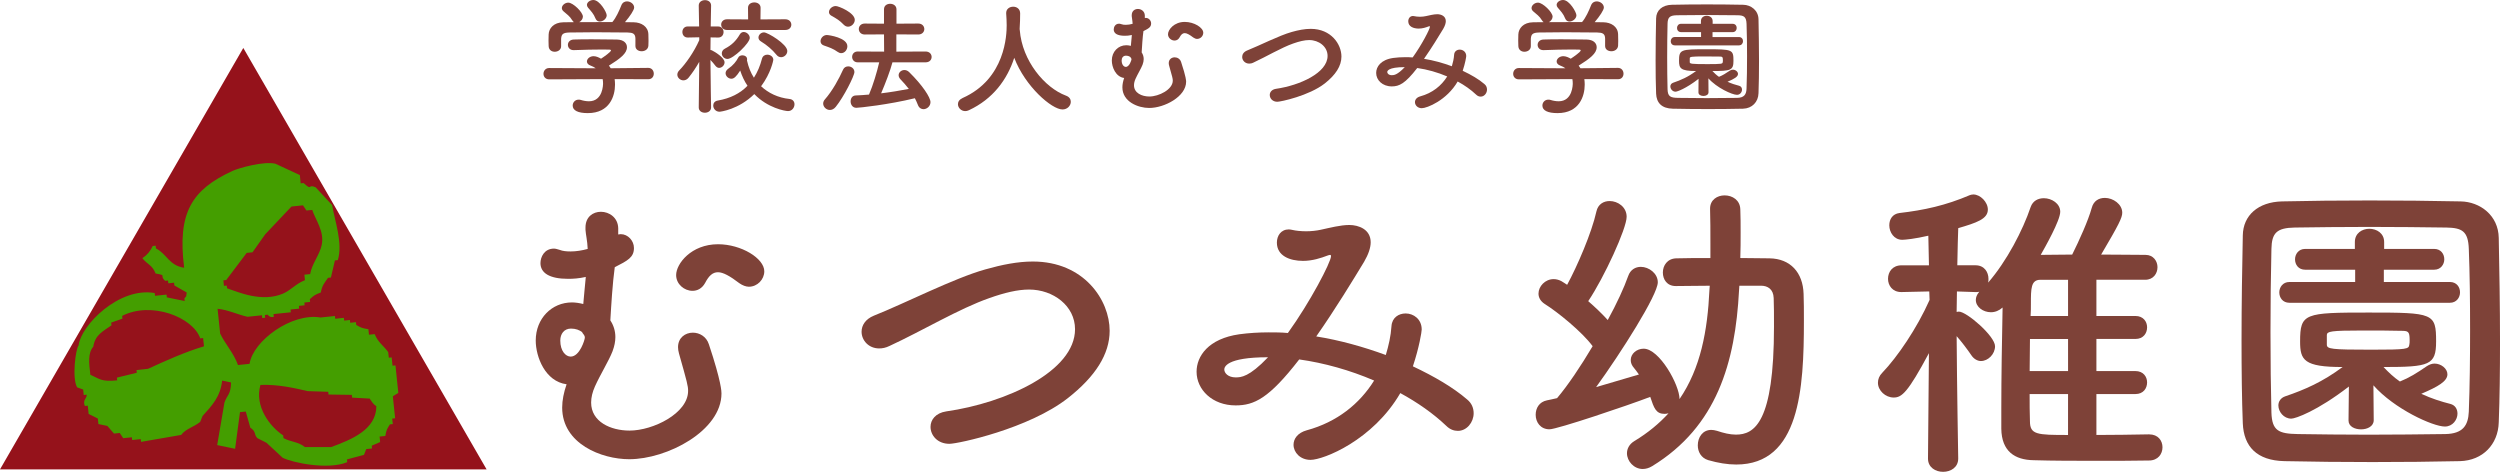 <?xml version="1.0" encoding="utf-8"?>
<!-- Generator: Adobe Illustrator 15.0.0, SVG Export Plug-In . SVG Version: 6.00 Build 0)  -->
<!DOCTYPE svg PUBLIC "-//W3C//DTD SVG 1.1//EN" "http://www.w3.org/Graphics/SVG/1.1/DTD/svg11.dtd">
<svg version="1.1" id="レイヤー_1" xmlns="http://www.w3.org/2000/svg" xmlns:xlink="http://www.w3.org/1999/xlink" x="0px"
	 y="0px" width="283.186px" height="53.865px" viewBox="0 0 283.186 53.865" enable-background="new 0 0 283.186 53.865"
	 xml:space="preserve">
<g>
	<polygon fill="#95121B" points="0,53.168 27.56,5.432 55.119,53.168 	"/>
	<path fill="#449E00" d="M44.464,41.421c-0.033-0.315-0.066-0.627-0.097-0.936c-0.104,0.012-0.216,0.022-0.326,0.034
		c-0.021-0.209-0.042-0.416-0.064-0.627c-0.487-0.712-1.164-1.095-1.534-2.043c-0.218,0.022-0.433,0.044-0.649,0.066
		c-0.022-0.209-0.044-0.416-0.065-0.624c-0.756-0.12-0.843-0.178-1.377-0.483c-0.011-0.106-0.022-0.21-0.032-0.315
		c-0.217,0.021-0.433,0.045-0.651,0.067c-0.011-0.102-0.021-0.206-0.033-0.312c-0.219,0.022-0.439,0.046-0.652,0.068
		c-0.011-0.104-0.021-0.209-0.033-0.312c-0.328,0.036-0.652,0.068-0.979,0.104c-0.01-0.105-0.021-0.208-0.033-0.313
		c-0.547,0.059-1.087,0.114-1.631,0.17c-3.265-0.56-7.653,2.65-8.037,5.247c-0.44,0.046-0.875,0.092-1.312,0.137
		c-0.477-1.35-1.498-2.447-2.021-3.57c-0.098-0.934-0.194-1.871-0.292-2.803c1.207,0.119,2.344,0.685,3.398,0.907
		c0.544-0.056,1.089-0.114,1.631-0.171c0.011,0.105,0.022,0.207,0.033,0.312c0.11-0.011,0.215-0.021,0.328-0.034
		c-0.012-0.103-0.023-0.206-0.033-0.311c0.109-0.011,0.217-0.022,0.326-0.034c0,0,0.219,0.38,0.687,0.243
		c-0.012-0.104-0.022-0.206-0.033-0.311c0.653-0.068,1.304-0.136,1.961-0.203c-0.011-0.105-0.021-0.208-0.032-0.312
		c0.327-0.035,0.651-0.068,0.979-0.104c-0.01-0.103-0.021-0.207-0.031-0.311c0.213-0.022,0.432-0.044,0.648-0.065
		c-0.011-0.105-0.021-0.207-0.032-0.312c0.219-0.023,0.435-0.046,0.653-0.069c-0.012-0.104-0.023-0.208-0.033-0.311
		c0.46-0.414,0.529-0.487,1.245-0.76c0.156-0.839,0.406-1.052,0.814-1.66c0.113-0.012,0.221-0.023,0.329-0.034
		c0.15-0.646,0.304-1.291,0.455-1.938c0.116-0.011,0.224-0.022,0.33-0.033c0.583-1.911-0.333-4.387-0.647-6.231
		c-0.621-0.67-1.24-1.342-1.863-2.012c-0.958-0.44-0.318,0.48-1.37-0.488c-0.11,0.011-0.216,0.022-0.327,0.033
		c-0.031-0.312-0.064-0.623-0.097-0.936c-0.928-0.427-1.846-0.858-2.772-1.286c-1.299-0.311-4.129,0.479-4.869,0.822
		c-4.604,2.127-6.249,4.719-5.463,10.964c-1.719-0.255-1.95-1.563-3.196-2.189c-0.012-0.103-0.023-0.209-0.033-0.312
		c-0.113,0.013-0.221,0.023-0.332,0.034c-0.278,0.595-0.616,1.007-1.172,1.382c0.55,0.715,1.128,0.759,1.497,1.734
		c1.368,0.236,0.37,0.187,1.079,0.831c0.108-0.01,0.214-0.021,0.329-0.032c0.011,0.104,0.022,0.208,0.033,0.313
		c0.213-0.023,0.431-0.046,0.651-0.069c0.011,0.103,0.022,0.208,0.032,0.31c0.468,0.266,0.933,0.535,1.404,0.801
		c-0.132,0.643,0.072,0.264-0.264,0.656c0.01,0.102,0.021,0.207,0.032,0.311c-0.672-0.14-1.35-0.278-2.022-0.418
		c-0.01-0.105-0.021-0.207-0.033-0.312c-0.436,0.046-0.871,0.091-1.306,0.136c-0.01-0.103-0.021-0.209-0.032-0.311
		c-4.009-0.727-8.361,3.627-8.627,5.938c-0.335,0.409-0.762,3.703-0.165,4.742c0.227,0.082,0.458,0.163,0.684,0.246
		c0.022,0.205,0.043,0.413,0.064,0.619c0.11-0.012,0.22-0.023,0.331-0.035c0.08,0.408-0.505,0.575-0.201,1.282
		c0.11-0.013,0.22-0.023,0.329-0.036c0.033,0.312,0.066,0.626,0.098,0.937c0.343,0.176,0.693,0.352,1.043,0.521
		c0.023,0.211,0.044,0.416,0.066,0.625c0.335,0.069,0.675,0.14,1.012,0.211c0.249,0.286,0.498,0.579,0.749,0.866
		c0.218-0.022,0.436-0.045,0.652-0.067c0.132,0.195,0.263,0.392,0.392,0.59c0.328-0.033,0.656-0.068,0.982-0.102
		c0.012,0.104,0.023,0.204,0.033,0.31c0.327-0.033,0.657-0.067,0.976-0.102c0.012,0.104,0.022,0.208,0.033,0.312
		c1.517-0.263,3.03-0.527,4.542-0.788c0.545-0.723,1.432-0.876,2.158-1.482c0.088-0.22,0.174-0.438,0.263-0.658
		c1.054-1.172,2.021-2.161,2.222-4.013c0.336,0.069,0.678,0.142,1.011,0.213c-0.039,1.425-0.444,1.371-0.752,2.282
		c-0.274,1.602-0.548,3.206-0.82,4.809c0.674,0.142,1.349,0.28,2.028,0.422c0.181-1.384,0.37-2.77,0.552-4.152
		c0.222-0.023,0.438-0.046,0.657-0.068c0.173,0.611,0.348,1.224,0.518,1.834c0.703,0.474,0.354,0.692,0.79,1.178
		c0.345,0.175,0.694,0.35,1.037,0.524c0.612,0.564,1.223,1.132,1.832,1.698c1.107,0.561,5.145,1.407,7.313,0.5
		c-0.011-0.106-0.021-0.208-0.032-0.312c0.646-0.172,1.286-0.344,1.93-0.514c0.088-0.22,0.172-0.439,0.26-0.657
		c0.217-0.022,0.437-0.046,0.652-0.068c-0.011-0.104-0.021-0.209-0.033-0.314c0.318-0.135,0.634-0.274,0.954-0.412
		c-0.021-0.209-0.044-0.416-0.065-0.623c0.215-0.022,0.429-0.046,0.65-0.067c0.128-0.724,0.197-0.794,0.523-1.314
		c0.107-0.012,0.218-0.023,0.325-0.033c-0.022-0.209-0.044-0.414-0.065-0.623c0.112-0.01,0.221-0.021,0.328-0.033
		c-0.085-0.832-0.172-1.665-0.259-2.493c0.21-0.128,0.417-0.255,0.621-0.38c-0.108-1.037-0.216-2.077-0.323-3.114
		C44.681,41.397,44.577,41.409,44.464,41.421z M25.302,31.755c0.11-0.012,0.22-0.021,0.322-0.034
		c0.778-1.025,1.555-2.049,2.32-3.075c0.225-0.023,0.442-0.046,0.657-0.067c0.479-0.681,0.962-1.36,1.442-2.041
		c0.987-1.049,1.982-2.097,2.972-3.143c0.433-0.045,0.873-0.091,1.307-0.136c0.131,0.195,0.259,0.392,0.392,0.588
		c0.215-0.023,0.434-0.046,0.655-0.069c0.332,1.065,1.411,2.429,1.069,3.984c-0.237,1.118-1.11,2.115-1.306,3.285
		c-0.215,0.022-0.435,0.045-0.653,0.068c0.022,0.208,0.042,0.416,0.064,0.625c-0.983,0.362-1.596,1.137-2.484,1.517
		c-2.384,1.031-5.103-0.181-6.338-0.599c-0.01-0.104-0.021-0.211-0.033-0.312c-0.103,0.012-0.212,0.022-0.322,0.033
		C25.345,32.17,25.325,31.963,25.302,31.755z M23.107,39.229c-2.166,0.644-4.466,1.688-6.336,2.548
		c-0.435,0.046-0.873,0.092-1.306,0.138c0.01,0.102,0.021,0.206,0.031,0.309c-0.75,0.184-1.505,0.368-2.254,0.552
		c0.01,0.102,0.021,0.206,0.033,0.31c-1.833,0.184-1.96-0.169-3.039-0.627c-0.163-1.325-0.289-2.478,0.33-3.187
		c0.204-1.327,1.045-1.71,2.061-2.421c-0.012-0.104-0.023-0.205-0.033-0.309c0.426-0.148,0.847-0.299,1.275-0.447
		c-0.011-0.105-0.021-0.207-0.033-0.313c3.308-1.702,8.022,0.154,8.848,2.546c0.107-0.011,0.217-0.023,0.325-0.034
		C23.043,38.608,23.074,38.917,23.107,39.229z M37.502,50.644c-0.991-0.001-1.979-0.005-2.97-0.003
		c-0.693-0.593-1.611-0.576-2.419-1.011c-0.011-0.101-0.021-0.206-0.032-0.309c-1.504-0.985-3.28-3.286-2.58-5.719
		c1.99-0.077,3.81,0.347,5.361,0.704c0.769,0.024,1.543,0.049,2.319,0.073c0.01,0.104,0.021,0.208,0.031,0.31
		c0.879,0.016,1.763,0.03,2.644,0.04c0.011,0.104,0.023,0.208,0.033,0.312c0.664,0.036,1.325,0.075,1.993,0.109
		c0.242,0.375,0.388,0.632,0.753,0.866C42.617,48.661,39.836,49.789,37.502,50.644z"/>
</g>
<g>
	<g>
		<path fill="#7E4238" d="M70.027,26.559c0.107,0,0.18-0.036,0.286-0.036c0.82,0,1.498,0.749,1.498,1.568
			c0,1.069-0.713,1.428-2.175,2.176c-0.25,1.818-0.393,4.208-0.5,6.026c0.357,0.534,0.57,1.178,0.57,1.891
			c0,0.499-0.107,1.034-0.321,1.604c-0.428,1.105-1.391,2.639-1.997,3.993c-0.286,0.642-0.428,1.248-0.428,1.818
			c0,2.176,2.211,3.175,4.351,3.175c2.674,0,6.633-1.962,6.633-4.493c0-0.571-0.106-0.964-1.033-4.244
			c-0.071-0.249-0.107-0.499-0.107-0.714c0-1.069,0.82-1.641,1.676-1.641c0.749,0,1.533,0.429,1.818,1.319
			c1.427,4.279,1.427,5.386,1.427,5.563c0,4.243-6.17,7.453-10.449,7.453c-3.138,0-7.596-1.748-7.596-5.851
			c0-0.818,0.179-1.711,0.5-2.638c-2.425-0.321-3.495-3.103-3.495-4.957c0-2.496,1.819-4.315,4.102-4.315
			c0.392,0,0.854,0.072,1.283,0.18c0.107-1.034,0.18-2.142,0.285-3.067c-0.784,0.179-1.462,0.215-1.997,0.215
			c-2.14,0-3.138-0.678-3.138-1.782c0-0.679,0.428-1.642,1.534-1.642c0.178,0,0.393,0.071,0.642,0.144
			c0.357,0.143,0.785,0.178,1.248,0.178c0.606,0,1.284-0.106,1.926-0.285c-0.035-0.927-0.214-1.604-0.25-2.175
			c0-0.071,0-0.178,0-0.25c0-1.213,0.856-1.783,1.747-1.783c0.929,0,1.927,0.642,1.961,1.854V26.559z M64.678,37.221
			c-0.784,0-1.212,0.605-1.212,1.354c0,1.177,0.605,1.818,1.176,1.818c1.034,0,1.605-1.926,1.605-2.141
			c0-0.32-0.214-0.393-0.321-0.642C65.641,37.399,65.249,37.221,64.678,37.221z M83.757,32.086
			c-1.069-0.819-1.854-1.249-2.425-1.249c-0.606,0-1.034,0.395-1.462,1.215c-0.357,0.642-0.892,0.892-1.427,0.892
			c-0.928,0-1.854-0.75-1.854-1.784c0-1.283,1.712-3.494,4.743-3.494c2.639,0,5.242,1.604,5.242,3.066
			c0,0.927-0.784,1.747-1.747,1.747C84.506,32.478,84.114,32.336,83.757,32.086z"/>
		<path fill="#7E4238" d="M107.546,50.273c-1.355,0-2.141-0.962-2.141-1.926c0-0.784,0.571-1.568,1.783-1.747
			c6.74-0.962,14.586-4.528,14.586-9.309c0-2.639-2.461-4.493-5.207-4.493c-1.283,0-2.781,0.356-4.493,0.965
			c-3.389,1.176-7.668,3.743-11.306,5.42c-0.428,0.213-0.819,0.285-1.176,0.285c-1.213,0-1.997-0.929-1.997-1.892
			c0-0.713,0.428-1.426,1.39-1.818c3.425-1.354,9.059-4.242,12.625-5.241c1.891-0.535,3.674-0.893,5.386-0.893
			c5.812,0,8.7,4.387,8.7,7.847c0,2.639-1.604,5.171-4.742,7.632C116.532,48.562,108.509,50.273,107.546,50.273z"/>
		<path fill="#7E4238" d="M148.451,52.091c-1.178,0-1.927-0.854-1.927-1.711c0-0.678,0.464-1.354,1.498-1.64
			c3.424-0.929,5.991-2.996,7.632-5.635c-2.745-1.177-5.67-1.997-8.486-2.391c-3.424,4.423-5.101,5.207-7.204,5.207
			c-2.639,0-4.422-1.783-4.422-3.815c0-1.747,1.318-3.744,4.85-4.244c1.069-0.142,2.175-0.214,3.316-0.214
			c0.714,0,1.426,0,2.176,0.072c2.496-3.46,4.885-8.024,4.885-8.701c0-0.108-0.035-0.145-0.105-0.145
			c-0.071,0-0.18,0.035-0.285,0.072c-0.749,0.285-1.712,0.605-2.782,0.605c-1.497,0-2.959-0.57-2.959-2.068
			c0-0.784,0.463-1.498,1.355-1.498c0.142,0,0.284,0.036,0.463,0.071c0.284,0.07,0.892,0.142,1.497,0.142
			c0.571,0,1.214-0.071,1.677-0.178c0.999-0.214,2.211-0.535,3.21-0.535c1.07,0,2.424,0.499,2.424,1.961
			c0,0.605-0.249,1.354-0.748,2.211c-1.213,1.996-3.245,5.349-5.42,8.451c2.674,0.428,5.348,1.177,7.88,2.104
			c0.321-1.068,0.57-2.139,0.644-3.279c0.07-0.963,0.818-1.427,1.604-1.427c0.892,0,1.819,0.643,1.819,1.818
			c0,0.249-0.285,2.032-0.999,4.172c2.425,1.143,4.563,2.39,6.134,3.744c0.535,0.429,0.749,0.999,0.749,1.569
			c0,1.034-0.784,1.997-1.783,1.997c-0.428,0-0.892-0.144-1.319-0.57c-1.463-1.391-3.244-2.64-5.206-3.709
			C155.512,49.881,149.913,52.091,148.451,52.091z M138.681,41.857c0,0.393,0.428,0.892,1.283,0.892
			c0.605,0,1.533-0.035,3.673-2.282C138.858,40.466,138.681,41.607,138.681,41.857z"/>
		<path fill="#7E4238" d="M197.024,32.372l-0.036,0.535c-0.427,8.13-2.495,15.405-9.843,19.898c-0.354,0.214-0.712,0.32-1.068,0.32
			c-0.998,0-1.783-0.892-1.783-1.782c0-0.499,0.25-1.034,0.855-1.392c1.533-0.927,2.816-1.997,3.853-3.139
			c-0.145,0.036-0.285,0.07-0.43,0.07c-0.997,0-1.212-0.642-1.641-1.926c-2.603,0.999-10.556,3.673-11.411,3.673
			c-1.034,0-1.567-0.819-1.567-1.641c0-0.748,0.392-1.462,1.282-1.64c0.32-0.071,0.715-0.144,1.142-0.249
			c1.213-1.428,2.676-3.604,4.029-5.886c-1.213-1.641-3.993-3.887-5.421-4.777c-0.499-0.321-0.713-0.749-0.713-1.177
			c0-0.82,0.749-1.642,1.712-1.642c0.285,0,0.57,0.071,0.856,0.214c0.214,0.107,0.427,0.286,0.677,0.429
			c1.142-2.104,2.781-5.885,3.316-8.31c0.179-0.82,0.819-1.177,1.498-1.177c0.928,0,1.926,0.677,1.926,1.783
			c0,1.319-2.532,6.847-4.352,9.557c0.784,0.678,1.568,1.427,2.211,2.14c1.034-1.89,1.854-3.673,2.318-4.991
			c0.248-0.715,0.82-1.034,1.426-1.034c0.929,0,1.926,0.749,1.926,1.747c0,1.427-4.171,7.986-6.988,11.875
			c1.926-0.57,3.779-1.105,4.85-1.428c-0.179-0.248-0.355-0.497-0.535-0.712c-0.284-0.32-0.392-0.605-0.392-0.929
			c0-0.712,0.677-1.283,1.462-1.283c1.782,0,4.064,4.102,4.064,5.706c2.391-3.494,3.174-7.737,3.389-12.375l0.035-0.463
			c-1.319,0-2.674,0.036-3.815,0.036h-0.035c-0.999,0-1.462-0.75-1.462-1.534s0.498-1.567,1.497-1.604
			c1.212-0.035,2.532-0.035,3.889-0.035c0-0.57,0-1.105,0-1.677c0-1.355,0-2.71-0.037-3.852c0-0.036,0-0.036,0-0.071
			c0-0.999,0.819-1.497,1.641-1.497c0.892,0,1.747,0.534,1.783,1.568c0.036,0.82,0.036,1.748,0.036,2.674
			c0,0.929,0,1.892-0.036,2.854c1.104,0,2.246,0.035,3.315,0.035c2.354,0.036,3.781,1.604,3.853,4.028
			c0.036,0.856,0.036,1.928,0.036,3.067c0,7.667-0.464,16.261-7.667,16.261c-0.999,0-2.068-0.178-3.174-0.498
			c-0.82-0.25-1.179-0.964-1.179-1.677c0-0.892,0.535-1.748,1.534-1.748c0.179,0,0.393,0.037,0.643,0.107
			c0.749,0.25,1.462,0.428,2.14,0.428c2.104,0,4.314-1.354,4.314-12.231c0-1.282,0-2.426-0.035-3.243
			c-0.035-0.999-0.678-1.393-1.427-1.393h-2.461V32.372z"/>
		<path fill="#7E4238" d="M243.457,49.204c0.999,0,1.498,0.713,1.498,1.462s-0.499,1.498-1.534,1.498
			c-1.782,0.035-3.779,0.035-5.812,0.035c-2.496,0-5.062,0-7.273-0.07c-2.104-0.037-3.604-0.999-3.639-3.565
			c0-0.714,0-1.462,0-2.247c0-3.603,0.071-7.812,0.145-11.483c-0.395,0.357-0.856,0.535-1.32,0.535
			c-0.892,0-1.712-0.605-1.712-1.391c0-0.285,0.106-0.606,0.394-0.928c-0.144,0.035-0.249,0.035-0.429,0.035l-2.104-0.07
			c0,0.784-0.035,1.567-0.035,2.317c0.07,0,0.178-0.036,0.249-0.036c0.892,0,4.102,2.782,4.102,3.924
			c0,0.892-0.783,1.677-1.604,1.677c-0.356,0-0.785-0.215-1.07-0.643c-0.463-0.679-1.104-1.533-1.676-2.176
			c0.035,5.6,0.178,13.836,0.178,13.836v0.036c0,0.998-0.854,1.497-1.711,1.497c-0.855,0-1.712-0.499-1.712-1.497v-0.036
			l0.106-11.91c-2.39,4.457-3.066,5.027-3.994,5.027c-0.927,0-1.782-0.784-1.782-1.675c0-0.395,0.142-0.785,0.499-1.143
			c1.712-1.782,3.922-5.027,5.35-8.237l-0.035-0.963l-3.14,0.07h-0.035c-0.998,0-1.498-0.748-1.498-1.497
			c0-0.784,0.5-1.532,1.533-1.532h3.104l-0.071-3.354c-1.532,0.356-2.639,0.463-2.96,0.463c-0.927,0-1.462-0.854-1.462-1.64
			c0-0.678,0.356-1.284,1.141-1.392c2.782-0.32,5.243-0.855,7.989-2.031c0.105-0.036,0.25-0.072,0.392-0.072
			c0.785,0,1.642,0.856,1.642,1.711c0,1.07-1.284,1.498-3.354,2.104c-0.035,0.749-0.069,2.353-0.106,4.208h2.068
			c0.998,0,1.462,0.782,1.462,1.532c0,0.143,0,0.285-0.034,0.428c2.104-2.425,3.923-5.919,4.812-8.559
			c0.25-0.713,0.856-0.999,1.498-0.999c0.891,0,1.854,0.607,1.854,1.534c0,0.999-1.747,4.065-2.211,4.885
			c1.104,0,2.316-0.035,3.565-0.035c0.783-1.568,1.818-3.852,2.21-5.277c0.214-0.82,0.82-1.142,1.498-1.142
			c0.928,0,1.962,0.713,1.962,1.677c0,0.57-0.393,1.354-2.39,4.742c1.818,0,3.565,0.035,5.028,0.035
			c0.892,0,1.354,0.714,1.354,1.392c0,0.714-0.464,1.427-1.392,1.427h-0.035c0,0,0,0-5.492,0v4.102h4.422
			c0.892,0,1.32,0.643,1.32,1.283c0,0.678-0.43,1.319-1.32,1.319h-4.422v3.638h4.422c0.892,0,1.32,0.643,1.32,1.283
			c0,0.679-0.43,1.32-1.32,1.32h-4.422v4.635c1.961,0,4.03-0.035,5.955-0.07h0.034V49.204z M234.257,38.398h-4.314
			c0,1.213-0.035,2.426-0.035,3.638h4.351L234.257,38.398L234.257,38.398z M234.257,44.639h-4.352c0,1.068,0,2.104,0.036,3.065
			c0,1.533,0.783,1.568,4.314,1.568L234.257,44.639L234.257,44.639z M234.257,31.694h-3.139c-1.069,0-1.069,0.999-1.069,2.711
			c0,0.464,0,0.927-0.036,1.391h4.244V31.694z"/>
		<path fill="#7E4238" d="M278.656,52.235c-3.138,0.071-6.524,0.105-9.912,0.105c-3.389,0-6.775-0.034-9.985-0.105
			c-3.104-0.071-4.601-1.641-4.707-4.279c-0.106-2.675-0.143-5.991-0.143-9.379c0-4.137,0.07-8.416,0.143-11.91
			c0.035-2.282,1.747-3.78,4.422-3.852c3.104-0.071,6.49-0.107,9.949-0.107s6.953,0.036,10.306,0.107
			c2.176,0.036,4.279,1.569,4.315,4.137c0.071,3.637,0.143,7.773,0.143,11.731c0,3.28-0.035,6.455-0.143,9.165
			C282.972,50.344,281.225,52.164,278.656,52.235z M279.798,37.364c0-3.209-0.035-6.383-0.145-9.165
			c-0.069-2.032-0.782-2.389-2.529-2.424c-2.677-0.036-5.742-0.072-8.737-0.072c-3.031,0-5.955,0.036-8.452,0.072
			c-2.032,0.036-2.603,0.605-2.64,2.424c-0.07,2.889-0.106,6.206-0.106,9.45c0,3.246,0.036,6.419,0.106,9.095
			c0.072,2.032,0.785,2.389,2.996,2.424c2.461,0.036,5.171,0.071,8.022,0.071c2.817,0,5.777-0.035,8.666-0.071
			c1.997-0.035,2.604-0.962,2.674-2.53C279.763,43.783,279.798,40.574,279.798,37.364z M266.069,43.783
			c-3.603,2.782-6.062,3.638-6.525,3.638c-0.855,0-1.463-0.783-1.463-1.497c0-0.429,0.25-0.855,0.784-1.034
			c2.212-0.749,4.243-1.642,6.49-3.316c-4.386,0-4.813-0.785-4.813-2.889c0-3.209,0.499-3.281,7.772-3.281
			c7.349,0,7.633,0.072,7.633,3.281c0,2.676-0.749,2.889-5.955,2.889c0.569,0.606,1.177,1.177,1.854,1.641
			c1.07-0.428,1.926-0.963,3.066-1.747c0.285-0.179,0.57-0.284,0.855-0.284c0.748,0,1.462,0.569,1.462,1.212
			c0,0.785-1.035,1.391-2.961,2.211c1.144,0.535,2.283,0.892,3.281,1.142c0.571,0.143,0.82,0.605,0.82,1.105
			c0,0.677-0.535,1.462-1.427,1.462c-1.354,0-5.74-1.997-8.096-4.671l0.035,3.958c0,0.677-0.712,1.032-1.426,1.032
			c-0.713,0-1.428-0.319-1.428-0.997c0-0.035,0-0.035,0-0.035L266.069,43.783z M259.329,34.296c-0.75,0-1.143-0.569-1.143-1.177
			c0-0.57,0.393-1.176,1.143-1.176h7.451v-1.392h-5.67c-0.749,0-1.141-0.57-1.141-1.178c0-0.569,0.392-1.177,1.141-1.177h5.636
			v-0.784c0-0.998,0.819-1.498,1.641-1.498s1.676,0.5,1.676,1.498v0.784h5.67c0.749,0,1.143,0.571,1.143,1.177
			c0,0.571-0.394,1.178-1.143,1.178h-5.705v1.392h7.488c0.749,0,1.142,0.57,1.142,1.176c0,0.571-0.393,1.177-1.142,1.177H259.329z
			 M263.572,39.04c0,0.5,0.5,0.571,5.027,0.571c4.103,0,4.244-0.071,4.316-0.571c0.035-0.105,0.035-0.319,0.035-0.535
			c0-0.997-0.18-1.032-1.034-1.032c-1.106-0.035-2.745-0.035-4.315-0.035c-3.638,0-3.993,0.105-4.029,0.498
			C263.572,37.934,263.572,37.934,263.572,39.04z"/>
	</g>
</g>
<g>
	<g>
		<path fill="#7E4238" d="M69.623,8.96c0.027,0.2,0.043,0.414,0.043,0.628c0,1.284-0.6,3.225-3.082,3.225
			c-1.114,0-1.713-0.299-1.713-0.856c0-0.355,0.271-0.67,0.671-0.67c0.07,0,0.143,0,0.229,0.028c0.313,0.1,0.643,0.157,0.941,0.157
			c1.598,0,1.598-1.912,1.598-2.026c0-0.171-0.014-0.329-0.043-0.485l-6.049,0.029c-0.443,0-0.656-0.314-0.656-0.628
			c0-0.328,0.229-0.656,0.643-0.656l5.278,0.029c-0.171-0.114-0.355-0.229-0.57-0.3c-0.301-0.101-0.429-0.286-0.429-0.472
			c0-0.3,0.328-0.599,0.756-0.599c0.313,0,0.613,0.157,0.842,0.285c0.371-0.243,1.127-0.771,1.127-0.941
			c0-0.057-0.058-0.086-0.157-0.086c-0.157-0.014-0.428-0.014-0.756-0.014c-0.913,0-2.297,0.028-3.296,0.071
			c-0.016,0-0.016,0-0.029,0c-0.428,0-0.642-0.301-0.642-0.6c0-0.285,0.214-0.585,0.655-0.6c0.614-0.028,1.385-0.028,2.142-0.028
			c1.041,0,2.083,0.014,2.738,0.028c0.813,0.014,1.155,0.428,1.155,0.871c0,0.698-0.756,1.284-2.04,2.083
			c0.071,0.1,0.144,0.199,0.2,0.3l4.252-0.043c0.414,0,0.627,0.329,0.627,0.657c0,0.312-0.2,0.627-0.613,0.627L69.623,8.96z
			 M71.977,4.394c0-0.6-0.313-0.699-0.898-0.713c-1.143-0.015-2.426-0.028-3.667-0.028c-1.014,0-2.013,0.015-2.896,0.028
			c-0.785,0.015-0.913,0.214-0.956,0.713c0,0,0,0,0,0.828v0.014c0,0.399-0.355,0.627-0.727,0.627c-0.329,0-0.671-0.2-0.686-0.642
			c0-0.187-0.015-0.399-0.015-0.628c0-0.243,0.015-0.485,0.015-0.699c0.028-0.671,0.557-1.355,1.669-1.37l1.199-0.014
			c-0.071-0.044-0.128-0.114-0.186-0.2c-0.301-0.499-0.614-0.686-0.999-1.027c-0.129-0.114-0.187-0.242-0.187-0.371
			c0-0.313,0.357-0.614,0.729-0.614c0.542,0,1.654,1.085,1.654,1.584c0,0.258-0.186,0.5-0.414,0.629
			c1.257-0.015,2.497-0.015,3.752-0.015c0.414-0.471,0.785-1.299,1.014-1.883c0.128-0.329,0.385-0.457,0.642-0.457
			c0.4,0,0.813,0.3,0.813,0.699c0,0.271-0.457,0.97-1.042,1.655c0.328,0,0.67,0.014,0.999,0.014
			c0.841,0.014,1.626,0.471,1.654,1.355c0.015,0.199,0.015,0.499,0.015,0.771c0,0.2,0,0.386-0.015,0.528
			c-0.027,0.413-0.398,0.628-0.756,0.628c-0.371,0-0.713-0.2-0.713-0.601c0-0.014,0-0.014,0-0.027L71.977,4.394L71.977,4.394z
			 M67.939,2.44c-0.2,0-0.385-0.101-0.484-0.342c-0.2-0.528-0.514-0.843-0.843-1.228c-0.085-0.1-0.128-0.214-0.128-0.313
			C66.484,0.257,66.841,0,67.212,0c0.728,0,1.512,1.398,1.512,1.728C68.724,2.111,68.311,2.44,67.939,2.44z"/>
		<path fill="#7E4238" d="M80.549,12.17c0,0.399-0.357,0.6-0.7,0.6c-0.355,0-0.699-0.2-0.699-0.6v-0.015l0.058-5.15
			c-0.371,0.656-0.785,1.271-1.213,1.798c-0.171,0.214-0.386,0.3-0.585,0.3c-0.357,0-0.686-0.3-0.686-0.644
			c0-0.171,0.071-0.342,0.229-0.499c0.728-0.741,1.67-2.083,2.255-3.41V4.223L77.91,4.251h-0.015c-0.398,0-0.599-0.313-0.599-0.627
			s0.2-0.628,0.613-0.628h1.283l-0.042-2.354V0.628c0-0.414,0.356-0.612,0.713-0.612c0.343,0,0.686,0.199,0.686,0.612v0.015
			c0,0-0.029,1.084-0.043,2.354h0.828c0.414,0,0.628,0.314,0.628,0.628s-0.2,0.627-0.601,0.627c-0.014,0-0.014,0-0.028,0
			l-0.841-0.014c0,0.514-0.016,1.014-0.016,1.427c0.058,0,0.114,0.016,0.171,0.043c0.328,0.156,1.428,0.827,1.428,1.355
			c0,0.328-0.301,0.627-0.614,0.627c-0.144,0-0.286-0.071-0.414-0.229c-0.157-0.214-0.371-0.457-0.571-0.67
			c0.016,2.227,0.072,5.364,0.072,5.364V12.17L80.549,12.17z M81.505,12.656c-0.442,0-0.713-0.357-0.713-0.7
			c0-0.257,0.157-0.514,0.527-0.569c1.413-0.243,2.526-0.813,3.354-1.67c-0.357-0.527-0.627-1.112-0.827-1.726
			c-0.457,0.713-0.713,0.927-0.999,0.927c-0.342,0-0.657-0.299-0.657-0.627c0-0.171,0.086-0.355,0.314-0.514
			c0.528-0.356,0.927-0.856,1.113-1.241c0.085-0.186,0.285-0.271,0.484-0.271c0.271,0,0.527,0.156,0.527,0.441
			c0,0.042,0,0.085-0.015,0.128c0,0.016,0.015,0.043,0.015,0.072c0.157,0.699,0.414,1.341,0.771,1.897
			c0.399-0.627,0.713-1.355,0.913-2.154c0.085-0.314,0.342-0.457,0.6-0.457c0.343,0,0.686,0.228,0.686,0.584
			c0,0.043-0.257,1.484-1.384,2.996c0.828,0.771,1.912,1.299,3.224,1.44c0.387,0.043,0.558,0.314,0.558,0.6
			c0,0.371-0.271,0.771-0.729,0.771c-0.343,0-2.312-0.355-3.824-1.926C83.659,12.413,81.605,12.656,81.505,12.656z M82.347,3.396
			c-0.428,0-0.656-0.299-0.656-0.613c0-0.3,0.229-0.599,0.656-0.599l2.397,0.014L84.73,0.886c0-0.414,0.356-0.613,0.713-0.613
			s0.713,0.2,0.713,0.613l-0.015,1.312l2.812-0.014c0.457,0,0.685,0.313,0.685,0.612c0,0.301-0.228,0.6-0.685,0.6H82.347z
			 M82.404,6.677c-0.37,0-0.642-0.313-0.642-0.628c0-0.199,0.1-0.413,0.357-0.542c0.741-0.385,1.255-0.869,1.683-1.611
			c0.114-0.187,0.271-0.271,0.443-0.271c0.327,0,0.685,0.313,0.685,0.67C84.929,4.879,83.06,6.677,82.404,6.677z M87.954,6.207
			c-0.485-0.599-1.1-1.112-1.755-1.512c-0.2-0.114-0.285-0.286-0.285-0.443c0-0.299,0.285-0.584,0.627-0.584
			c0.414,0,2.64,1.327,2.64,2.111c0,0.386-0.342,0.699-0.699,0.699C88.296,6.478,88.111,6.406,87.954,6.207z"/>
		<path fill="#7E4238" d="M94.885,5.878c-0.542-0.385-0.956-0.514-1.569-0.728c-0.257-0.085-0.371-0.285-0.371-0.485
			c0-0.328,0.301-0.699,0.714-0.699c0.214,0,2.325,0.301,2.325,1.271c0,0.399-0.3,0.785-0.699,0.785
			C95.157,6.021,95.028,5.978,94.885,5.878z M94.001,12.456c-0.399,0-0.756-0.342-0.756-0.728c0-0.144,0.057-0.314,0.185-0.457
			c0.856-0.97,1.612-2.354,2.069-3.382c0.113-0.257,0.342-0.371,0.585-0.371c0.343,0,0.699,0.243,0.699,0.642
			c0,0.428-1.214,2.839-2.111,3.938C94.472,12.355,94.229,12.456,94.001,12.456z M95.57,2.796c-0.457-0.484-0.855-0.713-1.369-0.999
			c-0.215-0.113-0.3-0.271-0.3-0.428c0-0.342,0.356-0.685,0.771-0.685c0.328,0,2.154,0.756,2.154,1.568
			c0,0.399-0.372,0.771-0.757,0.771C95.898,3.024,95.728,2.954,95.57,2.796z M101.092,7.062c-0.257,0.97-0.785,2.34-1.284,3.51
			c1.084-0.129,2.155-0.314,3.139-0.5c-0.3-0.385-0.612-0.742-0.955-1.099c-0.144-0.157-0.2-0.314-0.2-0.457
			c0-0.314,0.3-0.584,0.655-0.584c0.172,0,0.371,0.07,0.542,0.241c1.513,1.484,2.411,2.868,2.411,3.396
			c0,0.457-0.398,0.799-0.799,0.799c-0.243,0-0.5-0.143-0.628-0.485c-0.1-0.257-0.214-0.514-0.342-0.756
			c-2.982,0.729-6.292,1.084-6.634,1.084c-0.429,0-0.644-0.371-0.644-0.727c0-0.343,0.187-0.656,0.571-0.671
			c0.485-0.015,0.999-0.058,1.512-0.101c0.457-1.056,0.899-2.54,1.156-3.652h-2.44c-0.414,0-0.628-0.314-0.628-0.613
			c0-0.314,0.214-0.614,0.628-0.614l2.996,0.016l-0.014-1.955l-2.183,0.014c-0.442,0-0.67-0.313-0.67-0.628
			c0-0.299,0.229-0.613,0.67-0.613l2.183,0.015V1.056c0-0.429,0.342-0.627,0.699-0.627c0.356,0,0.714,0.214,0.714,0.627v1.626
			l2.468-0.015c0.457,0,0.686,0.314,0.686,0.628c0,0.3-0.229,0.613-0.686,0.613l-2.481-0.014V5.85l3.31-0.016
			c0.457,0,0.685,0.314,0.685,0.614c0,0.314-0.228,0.613-0.685,0.613H101.092z"/>
		<path fill="#7E4238" d="M115.499,3.296c0.015,0.028,0.015,0.071,0.015,0.114c0.271,3.496,2.839,6.535,5.222,7.419
			c0.399,0.144,0.558,0.413,0.558,0.699c0,0.428-0.371,0.871-0.941,0.871c-1.213,0-4.224-2.597-5.465-5.851
			c-0.799,2.469-2.411,4.666-5.136,5.937c-0.144,0.071-0.286,0.1-0.414,0.1c-0.471,0-0.828-0.385-0.828-0.785
			c0-0.271,0.157-0.527,0.528-0.698c4.864-2.168,4.993-7.177,4.993-8.247c0-0.428-0.027-0.913-0.057-1.341c0-0.015,0-0.028,0-0.042
			c0-0.472,0.399-0.714,0.799-0.714c0.386,0,0.784,0.242,0.784,0.757c0,0.5-0.014,1.112-0.057,1.727L115.499,3.296L115.499,3.296z"
			/>
		<path fill="#7E4238" d="M129.679,2.041c0.043,0,0.072-0.015,0.114-0.015c0.328,0,0.6,0.3,0.6,0.628
			c0,0.428-0.285,0.57-0.871,0.871c-0.1,0.727-0.156,1.683-0.2,2.411c0.144,0.214,0.229,0.471,0.229,0.756
			c0,0.2-0.043,0.414-0.129,0.642c-0.171,0.442-0.556,1.057-0.799,1.599c-0.114,0.257-0.171,0.5-0.171,0.728
			c0,0.87,0.885,1.271,1.74,1.271c1.07,0,2.654-0.785,2.654-1.799c0-0.228-0.043-0.385-0.414-1.697
			c-0.028-0.101-0.043-0.2-0.043-0.286c0-0.428,0.328-0.656,0.671-0.656c0.3,0,0.613,0.171,0.729,0.528
			c0.569,1.712,0.569,2.153,0.569,2.226c0,1.698-2.468,2.982-4.181,2.982c-1.255,0-3.039-0.699-3.039-2.34
			c0-0.328,0.072-0.686,0.2-1.057c-0.97-0.128-1.398-1.241-1.398-1.982c0-0.999,0.728-1.728,1.642-1.728
			c0.156,0,0.343,0.028,0.514,0.072c0.042-0.414,0.071-0.856,0.114-1.229c-0.314,0.071-0.585,0.086-0.799,0.086
			c-0.856,0-1.255-0.271-1.255-0.714c0-0.271,0.17-0.655,0.612-0.655c0.072,0,0.157,0.028,0.257,0.057
			c0.144,0.057,0.314,0.072,0.5,0.072c0.242,0,0.514-0.043,0.771-0.114c-0.014-0.371-0.085-0.642-0.101-0.871c0-0.028,0-0.071,0-0.1
			c0-0.485,0.344-0.713,0.7-0.713c0.371,0,0.771,0.257,0.784,0.741L129.679,2.041L129.679,2.041z M127.539,6.307
			c-0.314,0-0.485,0.241-0.485,0.542c0,0.471,0.243,0.728,0.471,0.728c0.413,0,0.643-0.771,0.643-0.855
			c0-0.128-0.085-0.157-0.128-0.258C127.924,6.377,127.767,6.307,127.539,6.307z M135.172,4.251
			c-0.428-0.328-0.742-0.499-0.97-0.499c-0.243,0-0.414,0.157-0.586,0.485c-0.144,0.257-0.355,0.357-0.57,0.357
			c-0.371,0-0.742-0.301-0.742-0.714c0-0.514,0.686-1.398,1.898-1.398c1.056,0,2.097,0.642,2.097,1.227
			c0,0.371-0.313,0.699-0.699,0.699C135.472,4.409,135.314,4.352,135.172,4.251z"/>
		<path fill="#7E4238" d="M144.686,11.528c-0.542,0-0.855-0.385-0.855-0.771c0-0.313,0.229-0.628,0.714-0.698
			c2.695-0.387,5.835-1.812,5.835-3.725c0-1.056-0.984-1.797-2.082-1.797c-0.514,0-1.113,0.144-1.799,0.385
			c-1.355,0.472-3.067,1.498-4.521,2.168c-0.173,0.087-0.329,0.114-0.472,0.114c-0.485,0-0.799-0.371-0.799-0.756
			c0-0.285,0.171-0.571,0.556-0.728c1.37-0.542,3.625-1.697,5.052-2.098c0.756-0.214,1.471-0.355,2.154-0.355
			c2.325,0,3.481,1.754,3.481,3.139c0,1.056-0.643,2.069-1.898,3.053C148.28,10.844,145.071,11.528,144.686,11.528z"/>
		<path fill="#7E4238" d="M161.049,12.256c-0.472,0-0.771-0.342-0.771-0.685c0-0.271,0.187-0.542,0.6-0.656
			c1.371-0.372,2.397-1.199,3.054-2.255c-1.098-0.47-2.269-0.799-3.396-0.956c-1.37,1.77-2.04,2.083-2.883,2.083
			c-1.056,0-1.769-0.713-1.769-1.526c0-0.699,0.527-1.498,1.938-1.697c0.429-0.058,0.87-0.086,1.327-0.086
			c0.285,0,0.57,0,0.87,0.028c0.999-1.384,1.955-3.21,1.955-3.481c0-0.042-0.014-0.058-0.043-0.058s-0.071,0.015-0.114,0.028
			c-0.299,0.114-0.685,0.243-1.112,0.243c-0.6,0-1.185-0.228-1.185-0.828c0-0.312,0.187-0.599,0.542-0.599
			c0.058,0,0.114,0.014,0.187,0.028c0.112,0.028,0.356,0.058,0.6,0.058c0.229,0,0.485-0.029,0.671-0.072
			c0.399-0.085,0.884-0.214,1.283-0.214c0.429,0,0.97,0.2,0.97,0.785c0,0.243-0.099,0.542-0.299,0.884
			c-0.483,0.799-1.299,2.14-2.169,3.382c1.07,0.171,2.141,0.471,3.153,0.842c0.129-0.428,0.228-0.855,0.257-1.312
			c0.028-0.385,0.328-0.571,0.642-0.571c0.356,0,0.729,0.257,0.729,0.729c0,0.1-0.114,0.812-0.4,1.669
			c0.972,0.457,1.826,0.956,2.454,1.498c0.215,0.172,0.3,0.399,0.3,0.628c0,0.414-0.312,0.799-0.713,0.799
			c-0.171,0-0.355-0.057-0.526-0.229c-0.587-0.557-1.3-1.056-2.084-1.483C163.873,11.372,161.633,12.256,161.049,12.256z
			 M157.139,8.161c0,0.157,0.172,0.356,0.514,0.356c0.242,0,0.614-0.015,1.471-0.913C157.21,7.604,157.139,8.061,157.139,8.161z"/>
		<path fill="#7E4238" d="M179.465,8.96c0.028,0.2,0.043,0.414,0.043,0.628c0,1.284-0.6,3.225-3.081,3.225
			c-1.113,0-1.713-0.299-1.713-0.856c0-0.355,0.271-0.67,0.671-0.67c0.07,0,0.143,0,0.228,0.028c0.314,0.1,0.643,0.157,0.942,0.157
			c1.598,0,1.598-1.912,1.598-2.026c0-0.171-0.014-0.329-0.043-0.485l-6.049,0.029c-0.441,0-0.657-0.314-0.657-0.628
			c0-0.328,0.229-0.656,0.643-0.656l5.279,0.029c-0.172-0.114-0.356-0.229-0.57-0.3c-0.299-0.101-0.428-0.286-0.428-0.472
			c0-0.3,0.328-0.599,0.756-0.599c0.313,0,0.613,0.157,0.843,0.285c0.37-0.243,1.127-0.771,1.127-0.941
			c0-0.057-0.058-0.086-0.157-0.086c-0.157-0.014-0.429-0.014-0.756-0.014c-0.913,0-2.298,0.028-3.296,0.071
			c-0.015,0-0.015,0-0.029,0c-0.428,0-0.642-0.301-0.642-0.6c0-0.285,0.214-0.585,0.656-0.6c0.612-0.028,1.384-0.028,2.14-0.028
			c1.042,0,2.084,0.014,2.739,0.028c0.812,0.014,1.155,0.428,1.155,0.871c0,0.698-0.756,1.284-2.039,2.083
			c0.07,0.1,0.143,0.199,0.198,0.3l4.252-0.043c0.414,0,0.628,0.329,0.628,0.657c0,0.312-0.199,0.627-0.612,0.627L179.465,8.96z
			 M181.819,4.394c0-0.6-0.312-0.699-0.898-0.713c-1.143-0.015-2.425-0.028-3.666-0.028c-1.015,0-2.012,0.015-2.896,0.028
			c-0.785,0.015-0.913,0.214-0.956,0.713c0,0,0,0,0,0.828v0.014c0,0.399-0.355,0.627-0.728,0.627c-0.328,0-0.671-0.2-0.686-0.642
			c0-0.187-0.015-0.399-0.015-0.628c0-0.243,0.015-0.485,0.015-0.699c0.028-0.671,0.557-1.355,1.67-1.37l1.197-0.014
			c-0.07-0.044-0.128-0.114-0.185-0.2c-0.301-0.499-0.614-0.686-1-1.027c-0.128-0.114-0.186-0.242-0.186-0.371
			c0-0.313,0.356-0.614,0.729-0.614c0.542,0,1.655,1.085,1.655,1.584c0,0.258-0.188,0.5-0.415,0.629
			c1.257-0.015,2.497-0.015,3.753-0.015c0.414-0.471,0.785-1.299,1.013-1.883c0.129-0.329,0.386-0.457,0.643-0.457
			c0.4,0,0.813,0.3,0.813,0.699c0,0.271-0.456,0.97-1.042,1.655c0.328,0,0.671,0.014,0.999,0.014
			c0.842,0.014,1.627,0.471,1.655,1.355c0.014,0.199,0.014,0.499,0.014,0.771c0,0.2,0,0.386-0.014,0.528
			c-0.028,0.413-0.399,0.628-0.756,0.628c-0.372,0-0.715-0.2-0.715-0.601c0-0.014,0-0.014,0-0.027L181.819,4.394L181.819,4.394z
			 M177.781,2.44c-0.198,0-0.385-0.101-0.483-0.342c-0.2-0.528-0.514-0.843-0.842-1.228c-0.087-0.1-0.129-0.214-0.129-0.313
			c0-0.301,0.355-0.558,0.729-0.558c0.728,0,1.512,1.398,1.512,1.728C178.566,2.111,178.152,2.44,177.781,2.44z"/>
		<path fill="#7E4238" d="M197.44,12.313c-1.257,0.028-2.61,0.042-3.967,0.042c-1.355,0-2.711-0.015-3.995-0.042
			c-1.241-0.028-1.841-0.656-1.883-1.712c-0.043-1.07-0.058-2.397-0.058-3.752c0-1.655,0.027-3.368,0.058-4.767
			c0.014-0.913,0.698-1.512,1.769-1.541c1.241-0.027,2.598-0.042,3.981-0.042s2.781,0.015,4.123,0.042
			c0.869,0.016,1.712,0.628,1.726,1.655c0.029,1.455,0.058,3.11,0.058,4.694c0,1.312-0.015,2.583-0.058,3.667
			C199.166,11.557,198.468,12.285,197.44,12.313z M197.896,6.364c0-1.284-0.015-2.554-0.057-3.667
			c-0.029-0.813-0.314-0.956-1.014-0.97c-1.07-0.016-2.298-0.028-3.496-0.028c-1.212,0-2.384,0.014-3.382,0.028
			c-0.812,0.014-1.041,0.242-1.056,0.97c-0.028,1.155-0.043,2.482-0.043,3.781s0.015,2.567,0.043,3.639
			c0.028,0.813,0.313,0.956,1.198,0.97c0.985,0.015,2.069,0.028,3.211,0.028c1.127,0,2.311-0.015,3.467-0.028
			c0.799-0.015,1.041-0.386,1.07-1.014C197.882,8.932,197.896,7.647,197.896,6.364z M192.403,8.932
			c-1.439,1.112-2.426,1.455-2.61,1.455c-0.342,0-0.585-0.314-0.585-0.6c0-0.171,0.101-0.342,0.312-0.414
			c0.886-0.299,1.698-0.655,2.599-1.327c-1.756,0-1.928-0.312-1.928-1.155c0-1.284,0.2-1.312,3.111-1.312
			c2.939,0,3.054,0.029,3.054,1.312c0,1.069-0.301,1.155-2.384,1.155c0.229,0.243,0.471,0.472,0.742,0.656
			c0.428-0.171,0.771-0.385,1.227-0.699c0.114-0.07,0.229-0.113,0.344-0.113c0.3,0,0.585,0.229,0.585,0.484
			c0,0.314-0.414,0.558-1.185,0.886c0.456,0.213,0.913,0.355,1.312,0.455c0.228,0.058,0.328,0.243,0.328,0.442
			c0,0.271-0.215,0.585-0.57,0.585c-0.543,0-2.298-0.799-3.239-1.869l0.014,1.584c0,0.271-0.284,0.414-0.569,0.414
			s-0.57-0.128-0.57-0.398c0-0.015,0-0.015,0-0.015L192.403,8.932z M189.707,5.137c-0.301,0-0.456-0.229-0.456-0.472
			c0-0.228,0.156-0.471,0.456-0.471h2.98V3.638h-2.269c-0.3,0-0.456-0.229-0.456-0.472c0-0.229,0.156-0.471,0.456-0.471h2.255V2.383
			c0-0.398,0.328-0.599,0.655-0.599c0.329,0,0.671,0.2,0.671,0.599v0.314h2.269c0.3,0,0.457,0.228,0.457,0.471
			c0,0.229-0.157,0.472-0.457,0.472h-2.282v0.556h2.995c0.302,0,0.458,0.229,0.458,0.471c0,0.229-0.156,0.472-0.458,0.472H189.707z
			 M191.405,7.034c0,0.2,0.199,0.229,2.012,0.229c1.642,0,1.697-0.029,1.727-0.229c0.015-0.042,0.015-0.128,0.015-0.213
			c0-0.4-0.07-0.414-0.413-0.414c-0.442-0.014-1.1-0.014-1.728-0.014c-1.455,0-1.598,0.042-1.611,0.2
			C191.405,6.592,191.405,6.592,191.405,7.034z"/>
	</g>
</g>
</svg>
